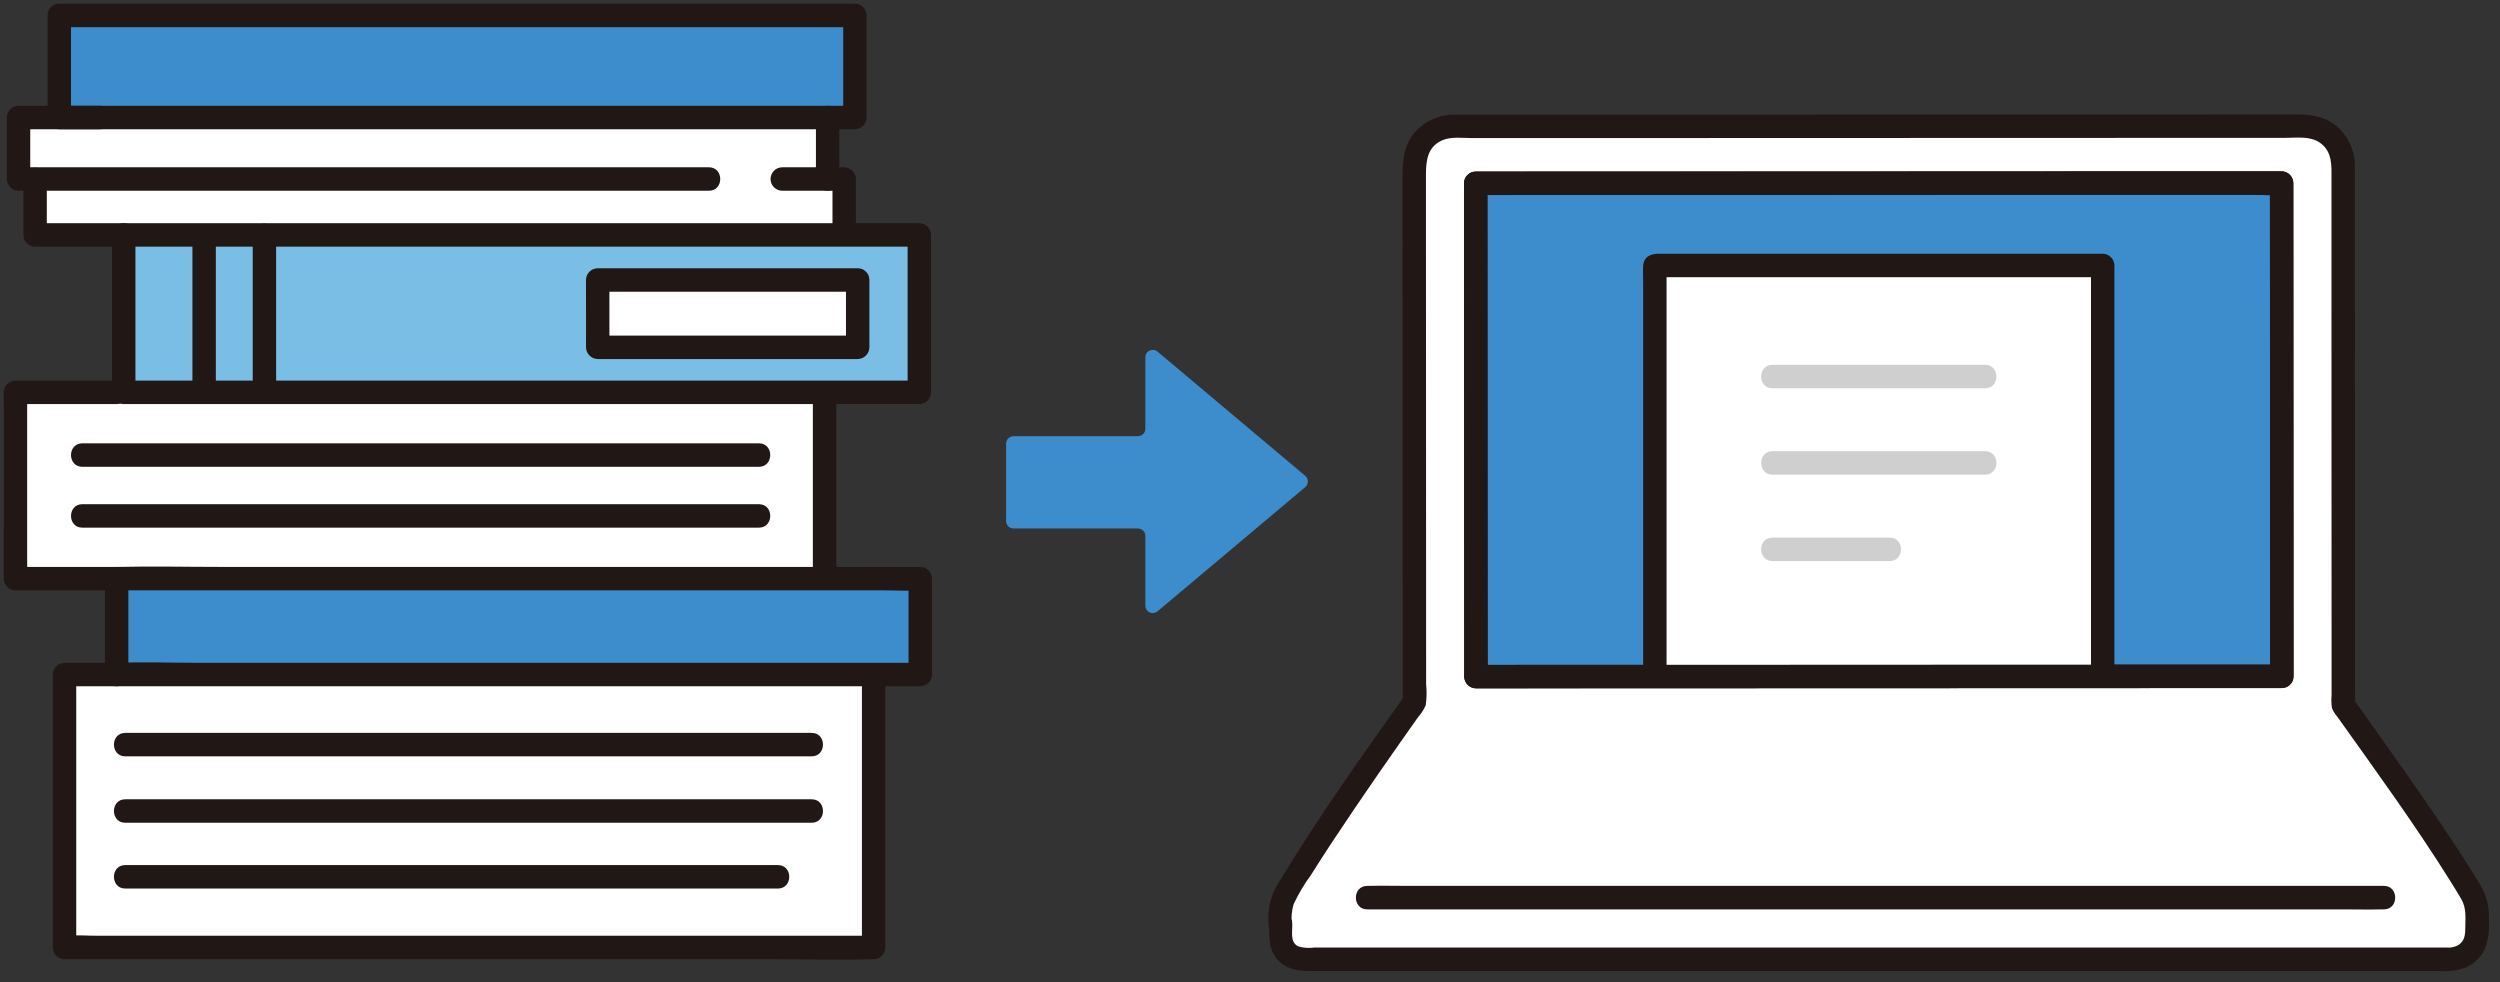 <svg width="336" height="132" viewBox="0 0 336 132" fill="none" xmlns="http://www.w3.org/2000/svg">
<rect x="0" y="0" width="336" height="132" fill="#333333" stroke="none"/>
<g clip-path="url(#clip0_592_1054)">
<path d="M190.094 77.633C190.087 60.161 190.078 37.002 190.072 22.219C190.072 21.531 190.207 20.85 190.469 20.215C190.732 19.579 191.117 19.002 191.602 18.515C192.087 18.029 192.663 17.643 193.297 17.381C193.931 17.117 194.61 16.982 195.296 16.983C217.802 16.975 283.015 16.953 309.699 16.943C310.385 16.943 311.065 17.078 311.699 17.34C312.334 17.603 312.91 17.989 313.396 18.475C313.881 18.962 314.267 19.539 314.53 20.174C314.793 20.81 314.928 21.491 314.928 22.179C314.928 42.011 314.936 74.222 314.944 94.742C319.077 100.563 327.943 112.815 332.278 120.236C332.708 120.974 332.934 121.813 332.932 122.667C332.932 123.425 332.916 124.342 332.916 125.288C332.915 126.252 332.532 127.175 331.852 127.856C331.172 128.537 330.25 128.919 329.289 128.919H175.128C174.731 128.92 174.338 128.841 173.971 128.689C173.604 128.537 173.27 128.314 172.989 128.032C172.708 127.751 172.486 127.417 172.334 127.049C172.182 126.681 172.103 126.287 172.103 125.889C172.103 121.213 172.086 127.262 172.086 122.674C172.084 121.816 172.31 120.972 172.742 120.23C177.124 112.729 186.027 100.092 190.101 94.357C190.099 90.133 190.097 84.3 190.094 77.633Z" fill="white"/>
<path d="M198.336 24.633C198.343 42.669 198.364 90.932 198.364 90.932C216.66 90.925 288.926 90.9 306.681 90.895C306.674 71.389 306.66 40.977 306.653 24.596C306.653 24.599 214.307 24.63 198.336 24.633Z" fill="#3D8DCC"/>
<path d="M191.667 77.633C191.663 67.011 191.658 56.39 191.655 45.768C191.655 40.642 191.653 35.516 191.648 30.389V23.491C191.648 21.582 191.853 19.733 193.826 18.86C195.033 18.326 196.607 18.558 197.902 18.558H201.855H211.418L234.933 18.55L286.532 18.533L307.185 18.526C308.728 18.526 310.5 18.252 311.826 19.203C313.514 20.413 313.351 22.308 313.351 24.159C313.351 28.661 313.351 33.163 313.351 37.665C313.351 47.909 313.354 58.152 313.358 68.395L313.363 83.335V90.334C313.363 91.385 313.363 92.435 313.363 93.482C313.311 94.044 313.33 94.61 313.42 95.167C313.592 95.593 313.835 95.987 314.138 96.331C319.307 103.593 324.566 110.817 329.298 118.376C329.809 119.192 330.32 120.01 330.8 120.844C331.487 122.036 331.35 123.261 331.338 124.592C331.333 125.538 331.302 126.379 330.462 126.979C329.966 127.281 329.386 127.411 328.81 127.349H176.668C175.931 127.455 175.18 127.401 174.466 127.191C173.286 126.571 173.758 125.085 173.671 124.001C173.671 123.583 173.505 123.182 173.21 122.886C172.915 122.59 172.515 122.424 172.098 122.424C171.681 122.424 171.28 122.59 170.985 122.886C170.69 123.182 170.525 123.583 170.525 124.001C170.507 124.171 170.525 124.345 170.516 124.517H173.662C173.511 123.518 173.578 122.498 173.86 121.529C174.503 120.152 175.279 118.843 176.177 117.619C178.076 114.593 180.056 111.619 182.06 108.662C184.02 105.772 186.005 102.897 188.015 100.037C188.863 98.828 189.713 97.622 190.566 96.419C191.002 95.934 191.357 95.383 191.617 94.784C191.751 93.856 191.77 92.914 191.672 91.98C191.672 87.198 191.67 82.417 191.666 77.638C191.666 75.608 188.521 75.605 188.521 77.638C188.521 83.213 188.523 88.789 188.527 94.365L188.742 93.57C183.022 101.62 177.259 109.698 172.147 118.158C171.263 119.4 170.705 120.844 170.523 122.359C170.457 123.076 170.455 123.799 170.517 124.517C170.517 124.935 170.683 125.336 170.978 125.631C171.273 125.927 171.673 126.093 172.09 126.093C172.507 126.093 172.907 125.927 173.202 125.631C173.497 125.336 173.663 124.935 173.663 124.517C173.675 124.345 173.654 124.171 173.671 124.001H170.526C170.668 125.787 170.378 127.376 171.634 128.878C172.769 130.237 174.356 130.502 176.017 130.502H327.762C328.984 130.609 330.215 130.455 331.373 130.05C332.486 129.568 333.393 128.708 333.936 127.621C334.429 126.337 334.621 124.957 334.499 123.586C334.586 122.153 334.288 120.723 333.634 119.446C333.135 118.539 332.568 117.663 332.019 116.785C330.744 114.748 329.423 112.743 328.077 110.751C325.318 106.658 322.474 102.625 319.613 98.604C318.512 97.053 317.408 95.502 316.3 93.953L316.514 94.749C316.507 75.134 316.502 55.518 316.499 35.902C316.499 31.492 316.499 27.082 316.499 22.673C316.549 21.573 316.344 20.477 315.9 19.471C315.455 18.464 314.784 17.575 313.938 16.874C312.275 15.551 310.419 15.372 308.382 15.376L288.205 15.383L237.286 15.4L195.706 15.414C194.663 15.372 193.624 15.563 192.663 15.972C191.703 16.38 190.844 16.998 190.15 17.779C188.584 19.629 188.499 21.712 188.499 24.017C188.499 28.787 188.5 33.557 188.504 38.326C188.508 48.968 188.512 59.611 188.517 70.253C188.517 72.715 188.517 75.177 188.517 77.639C188.522 79.662 191.668 79.665 191.667 77.633Z" fill="#211715"/>
<path d="M320.393 119.065H189.295C187.528 119.065 185.752 119.016 183.985 119.065C183.906 119.065 183.828 119.065 183.749 119.065C181.725 119.065 181.722 122.219 183.749 122.219H314.85C316.617 122.219 318.393 122.268 320.16 122.219C320.239 122.219 320.318 122.219 320.396 122.219C322.42 122.219 322.424 119.065 320.396 119.065H320.393Z" fill="#211715"/>
<path d="M196.763 24.633C196.767 34.751 196.771 44.87 196.775 54.989C196.78 64.911 196.784 74.833 196.789 84.755C196.789 86.814 196.789 88.874 196.789 90.933C196.795 91.35 196.962 91.747 197.256 92.042C197.55 92.336 197.946 92.504 198.362 92.51L214.484 92.504L238.012 92.498L264.181 92.489L288.287 92.481L305.28 92.475H306.679C307.094 92.469 307.491 92.301 307.784 92.007C308.078 91.713 308.246 91.315 308.252 90.899C308.244 72.99 308.236 55.081 308.229 37.172C308.229 32.983 308.227 28.792 308.223 24.601C308.217 24.185 308.05 23.787 307.756 23.493C307.462 23.198 307.066 23.03 306.651 23.024H297.301L274.512 23.032L245.499 23.046L218.064 23.055L199.622 23.06H198.336C196.312 23.06 196.308 26.214 198.336 26.214C203.967 26.214 209.598 26.212 215.228 26.209L241.874 26.2L271.116 26.191L295.124 26.183H302.837C304.036 26.183 305.3 26.299 306.495 26.183C306.547 26.18 306.6 26.18 306.652 26.183L305.079 24.606C305.087 41.98 305.094 59.352 305.101 76.725C305.101 81.451 305.103 86.177 305.107 90.904L306.68 89.328L290.811 89.332L267.415 89.34L241.254 89.349L217.031 89.358L199.8 89.364H198.362L199.935 90.941C199.93 85.118 199.927 79.295 199.927 73.473L199.913 40.107C199.913 34.951 199.911 29.795 199.907 24.64C199.908 22.605 196.762 22.601 196.763 24.633Z" fill="#211715"/>
<path d="M282.604 90.922C282.604 80.3 282.604 52.136 282.604 35.682H222.417H222.412V90.936H229.858L282.604 90.922Z" fill="white"/>
<path d="M284.177 90.906V35.675C284.171 35.259 284.003 34.861 283.71 34.567C283.416 34.273 283.019 34.105 282.604 34.099H222.995C221.908 34.099 220.905 34.44 220.839 35.774C220.801 36.541 220.839 37.32 220.839 38.088V90.93C220.839 92.959 223.985 92.963 223.985 90.93V35.682L223.524 36.796L223.53 36.79L222.418 37.252H282.604L281.031 35.675V90.906C281.031 92.935 284.177 92.938 284.177 90.906Z" fill="#211715"/>
<path d="M238.217 52.186H266.796C268.82 52.186 268.824 49.033 266.796 49.033H238.217C236.192 49.033 236.189 52.186 238.217 52.186Z" fill="#CFCFCF"/>
<path d="M238.217 63.795H266.796C268.82 63.795 268.824 60.642 266.796 60.642H238.217C236.192 60.642 236.189 63.795 238.217 63.795Z" fill="#CFCFCF"/>
<path d="M238.217 75.404H253.977C256.001 75.404 256.004 72.251 253.977 72.251H238.217C236.192 72.251 236.189 75.404 238.217 75.404Z" fill="#CFCFCF"/>
<path d="M306.681 89.318C292.996 89.334 279.312 89.339 265.627 89.333C250.573 89.336 235.519 89.343 220.466 89.354C213.098 89.354 205.731 89.356 198.366 89.359L199.939 90.936C199.936 85.113 199.933 79.291 199.93 73.467C199.924 62.345 199.919 51.222 199.914 40.1C199.914 34.944 199.912 29.789 199.908 24.634L198.335 26.211L215.227 26.205L241.872 26.196L271.113 26.186L295.121 26.178H302.834C304.033 26.178 305.297 26.294 306.492 26.178C306.544 26.174 306.598 26.178 306.649 26.178L305.076 24.602C305.089 41.975 305.097 59.348 305.102 76.721L305.106 90.898C305.106 92.927 308.252 92.93 308.252 90.898C308.246 72.99 308.239 55.082 308.23 37.174C308.23 32.983 308.228 28.793 308.222 24.602C308.216 24.186 308.049 23.788 307.755 23.494C307.461 23.199 307.065 23.031 306.649 23.025H297.299L274.51 23.033L245.495 23.043L218.061 23.052L199.62 23.058H198.334C197.918 23.064 197.522 23.232 197.228 23.527C196.935 23.821 196.767 24.219 196.761 24.635C196.765 34.753 196.769 44.872 196.774 54.99C196.778 64.913 196.783 74.836 196.788 84.759C196.788 86.818 196.788 88.878 196.788 90.937C196.794 91.353 196.962 91.751 197.255 92.045C197.549 92.34 197.946 92.508 198.361 92.513C212.157 92.497 225.954 92.491 239.751 92.497C254.806 92.489 269.86 92.484 284.915 92.482C292.169 92.479 299.423 92.475 306.676 92.472C308.704 92.469 308.708 89.315 306.681 89.318Z" fill="#211715"/>
<path d="M175.418 63.947L155.569 47.254C155.424 47.132 155.247 47.054 155.059 47.029C154.871 47.005 154.68 47.035 154.509 47.115C154.337 47.196 154.192 47.323 154.09 47.484C153.989 47.644 153.935 47.83 153.935 48.02V57.624C153.935 57.755 153.91 57.885 153.86 58.006C153.81 58.127 153.736 58.237 153.644 58.33C153.552 58.423 153.442 58.496 153.321 58.546C153.2 58.596 153.071 58.622 152.94 58.622H136.216C136.086 58.622 135.956 58.648 135.835 58.698C135.715 58.748 135.605 58.822 135.512 58.914C135.42 59.007 135.347 59.117 135.296 59.238C135.246 59.359 135.221 59.489 135.221 59.62V70.031C135.221 70.296 135.326 70.549 135.512 70.737C135.699 70.924 135.952 71.029 136.216 71.029H152.94C153.071 71.029 153.2 71.055 153.321 71.105C153.442 71.155 153.552 71.229 153.644 71.322C153.737 71.414 153.81 71.524 153.86 71.645C153.91 71.767 153.935 71.897 153.935 72.028V81.399C153.935 81.589 153.989 81.775 154.091 81.936C154.193 82.096 154.338 82.224 154.51 82.304C154.682 82.385 154.873 82.414 155.061 82.389C155.249 82.364 155.426 82.286 155.571 82.164L175.417 65.476C175.528 65.382 175.618 65.265 175.68 65.133C175.741 65.001 175.773 64.858 175.773 64.712C175.773 64.566 175.741 64.422 175.68 64.29C175.619 64.158 175.529 64.041 175.418 63.947Z" fill="#3D8DCC"/>
<path d="M15.679 90.659H117.416V127.343H8.674C8.674 116.353 8.674 101.643 8.674 90.657H15.679" fill="white"/>
<path d="M2.073 52.733C2.08 53.309 2.08 70.513 2.08 77.769H110.822C110.822 76.813 110.822 76.281 110.822 76.281C110.822 68.677 110.822 60.261 110.822 52.733H2.073Z" fill="white"/>
<path d="M16.629 31.576H4.717V24.059H2.491V15.794H111.234V24.059H113.46C113.46 24.059 113.46 27.664 113.46 31.576H16.629Z" fill="white"/>
<path d="M15.679 90.658V77.768H123.682V90.658H15.679Z" fill="#3D8DCC"/>
<path d="M17.252 90.658V77.768L15.679 79.345H118.917C120.401 79.345 121.924 79.444 123.405 79.345C123.496 79.339 123.59 79.345 123.682 79.345L122.109 77.768V90.658L123.682 89.082H26.421C22.902 89.082 19.351 88.943 15.833 89.082C15.783 89.082 15.732 89.082 15.681 89.082C13.658 89.082 13.654 92.235 15.681 92.235H123.682C124.097 92.229 124.494 92.061 124.788 91.766C125.081 91.472 125.249 91.075 125.255 90.658V77.768C125.249 77.352 125.081 76.955 124.788 76.66C124.494 76.366 124.097 76.198 123.682 76.192H29.458C24.966 76.192 20.46 76.085 15.97 76.192C15.874 76.192 15.778 76.192 15.681 76.192C15.266 76.198 14.869 76.366 14.575 76.66C14.282 76.954 14.114 77.352 14.108 77.768V90.658C14.106 92.688 17.252 92.691 17.252 90.658Z" fill="#211715"/>
<path d="M109.248 53.724V76.281C109.248 78.31 112.394 78.314 112.394 76.281V53.724C112.394 51.695 109.248 51.692 109.248 53.724Z" fill="#211715"/>
<path d="M11.064 62.737H102.002C104.026 62.737 104.03 59.584 102.002 59.584H11.064C9.04 59.584 9.037 62.737 11.064 62.737Z" fill="#211715"/>
<path d="M11.064 70.917H102.002C104.026 70.917 104.03 67.764 102.002 67.764H11.064C9.04 67.764 9.037 70.917 11.064 70.917Z" fill="#211715"/>
<path d="M15.679 76.192H2.079L3.652 77.769C3.652 70.27 3.652 62.771 3.652 55.272C3.652 54.425 3.656 53.579 3.652 52.733L2.079 54.309H15.679C17.703 54.309 17.706 51.156 15.679 51.156H2.073C1.658 51.162 1.261 51.33 0.967 51.624C0.673 51.919 0.506 52.316 0.5 52.733C0.556 59.08 0.506 65.425 0.506 71.776V77.767C0.512 78.183 0.68 78.581 0.973 78.876C1.267 79.17 1.664 79.338 2.079 79.344H15.679C17.703 79.344 17.706 76.19 15.679 76.19V76.192Z" fill="#211715"/>
<path d="M115.843 91.898V127.343L117.416 125.766H13.113C11.717 125.766 10.251 125.638 8.86 125.766C8.799 125.772 8.735 125.766 8.674 125.766L10.247 127.343C10.247 115.114 10.247 102.886 10.247 90.657L8.674 92.234H15.679C17.703 92.234 17.706 89.08 15.679 89.08H8.671C8.255 89.086 7.859 89.254 7.565 89.549C7.271 89.843 7.104 90.241 7.098 90.657C7.101 102.886 7.101 115.114 7.098 127.343C7.104 127.759 7.271 128.157 7.565 128.451C7.859 128.746 8.255 128.914 8.671 128.919H104.023C108.416 128.919 112.838 129.072 117.229 128.919C117.291 128.919 117.354 128.919 117.416 128.919C117.831 128.914 118.228 128.746 118.522 128.451C118.815 128.157 118.983 127.759 118.989 127.343V91.898C118.989 89.869 115.843 89.865 115.843 91.898Z" fill="#211715"/>
<path d="M16.834 110.578H109.09C111.115 110.578 111.118 107.425 109.09 107.425H16.834C14.81 107.425 14.807 110.578 16.834 110.578Z" fill="#211715"/>
<path d="M16.834 101.654H109.09C111.115 101.654 111.118 98.501 109.09 98.501H16.834C14.81 98.501 14.807 101.654 16.834 101.654Z" fill="#211715"/>
<path d="M16.834 119.419H104.557C106.581 119.419 106.585 116.266 104.557 116.266H16.834C14.81 116.266 14.807 119.419 16.834 119.419Z" fill="#211715"/>
<path d="M7.972 2.077H114.901V15.794H7.972V2.077Z" fill="#3D8DCC"/>
<path d="M115.031 30.587V24.059C115.026 23.643 114.858 23.245 114.564 22.951C114.271 22.657 113.874 22.489 113.459 22.483H105.135C104.718 22.483 104.318 22.649 104.023 22.945C103.728 23.24 103.562 23.641 103.562 24.059C103.562 24.477 103.728 24.878 104.023 25.174C104.318 25.47 104.718 25.636 105.135 25.636H113.459L111.886 24.059V30.587C111.886 31.005 112.051 31.406 112.346 31.702C112.641 31.997 113.041 32.163 113.459 32.163C113.876 32.163 114.276 31.997 114.571 31.702C114.866 31.406 115.031 31.005 115.031 30.587Z" fill="#211715"/>
<path d="M109.661 15.794V24.059C109.661 24.477 109.827 24.879 110.122 25.174C110.417 25.47 110.817 25.636 111.234 25.636C111.651 25.636 112.051 25.47 112.346 25.174C112.641 24.879 112.807 24.477 112.807 24.059V15.794C112.807 15.376 112.641 14.975 112.346 14.679C112.051 14.383 111.651 14.217 111.234 14.217C110.817 14.217 110.417 14.383 110.122 14.679C109.827 14.975 109.661 15.376 109.661 15.794Z" fill="#211715"/>
<path d="M3.145 24.059V31.576C3.15 31.992 3.318 32.39 3.612 32.684C3.905 32.979 4.302 33.147 4.717 33.153H16.629C18.654 33.153 18.657 30 16.629 30H4.717L6.29 31.576V24.059C6.29 22.03 3.145 22.027 3.145 24.059Z" fill="#211715"/>
<path d="M13.456 14.217H2.491C2.076 14.223 1.679 14.391 1.385 14.685C1.091 14.98 0.924 15.377 0.918 15.794V24.059C0.924 24.476 1.091 24.873 1.385 25.168C1.679 25.462 2.076 25.63 2.491 25.636H95.281C97.305 25.636 97.308 22.483 95.281 22.483H2.491L4.064 24.059V15.794L2.491 17.37H13.456C15.479 17.37 15.483 14.217 13.456 14.217Z" fill="#211715"/>
<path d="M7.971 3.653H106.503C109.302 3.653 112.101 3.653 114.901 3.653L113.328 2.077V15.794L114.901 14.217H7.971L9.544 15.794V2.077C9.544 0.047 6.398 0.044 6.398 2.077V15.794C6.404 16.21 6.572 16.608 6.866 16.902C7.159 17.196 7.556 17.364 7.971 17.37H114.901C115.316 17.364 115.712 17.196 116.006 16.902C116.3 16.607 116.467 16.21 116.473 15.794V2.077C116.468 1.66 116.3 1.263 116.006 0.968C115.713 0.674 115.316 0.506 114.901 0.5C106.802 0.5 98.703 0.5 90.604 0.5H7.971C5.949 0.5 5.946 3.653 7.971 3.653Z" fill="#211715"/>
<path d="M16.629 31.576H123.556V52.733H16.629V31.576Z" fill="#7ABEE6"/>
<path d="M16.629 33.153H123.556L121.983 31.576V52.733L123.556 51.156H16.629L18.202 52.733V31.576C18.202 29.548 15.056 29.544 15.056 31.576V52.733C15.062 53.149 15.229 53.547 15.523 53.841C15.817 54.135 16.213 54.303 16.629 54.309H123.556C123.971 54.303 124.368 54.135 124.661 53.841C124.955 53.547 125.123 53.149 125.129 52.733V31.576C125.123 31.16 124.955 30.762 124.661 30.468C124.368 30.173 123.971 30.005 123.556 30C115.457 30 107.358 30 99.259 30H16.629C14.604 30 14.601 33.153 16.629 33.153Z" fill="#211715"/>
<path d="M33.967 31.576V52.733C33.967 54.762 37.113 54.765 37.113 52.733V51.924C37.113 49.895 33.967 49.891 33.967 51.924V52.733C33.967 54.762 37.113 54.765 37.113 52.733V31.576C37.113 29.548 33.967 29.544 33.967 31.576Z" fill="#211715"/>
<path d="M25.862 31.757V52.552C25.862 54.581 29.008 54.584 29.008 52.552V31.757C29.008 29.728 25.862 29.724 25.862 31.757Z" fill="#211715"/>
<path d="M115.271 37.63V46.678H80.332V46.538C80.332 46.538 80.332 39.128 80.323 37.63H115.271Z" fill="white"/>
<path d="M113.698 37.63V46.678L115.271 45.101H80.332L81.905 46.678C81.905 43.663 81.913 40.647 81.897 37.63L80.324 39.207H115.271C117.295 39.207 117.299 36.054 115.271 36.054H80.326C79.911 36.059 79.514 36.227 79.22 36.522C78.926 36.816 78.759 37.214 78.753 37.63C78.77 40.647 78.762 43.663 78.762 46.678C78.768 47.094 78.936 47.492 79.229 47.786C79.523 48.081 79.919 48.249 80.335 48.255H115.273C115.689 48.249 116.086 48.081 116.379 47.787C116.673 47.492 116.841 47.094 116.846 46.678V37.63C116.844 35.601 113.698 35.598 113.698 37.63Z" fill="#211715"/>
</g>
<defs>
<clipPath id="clip0_592_1054">
<rect width="335" height="131" fill="white" transform="translate(0.5 0.5)"/>
</clipPath>
</defs>
</svg>
